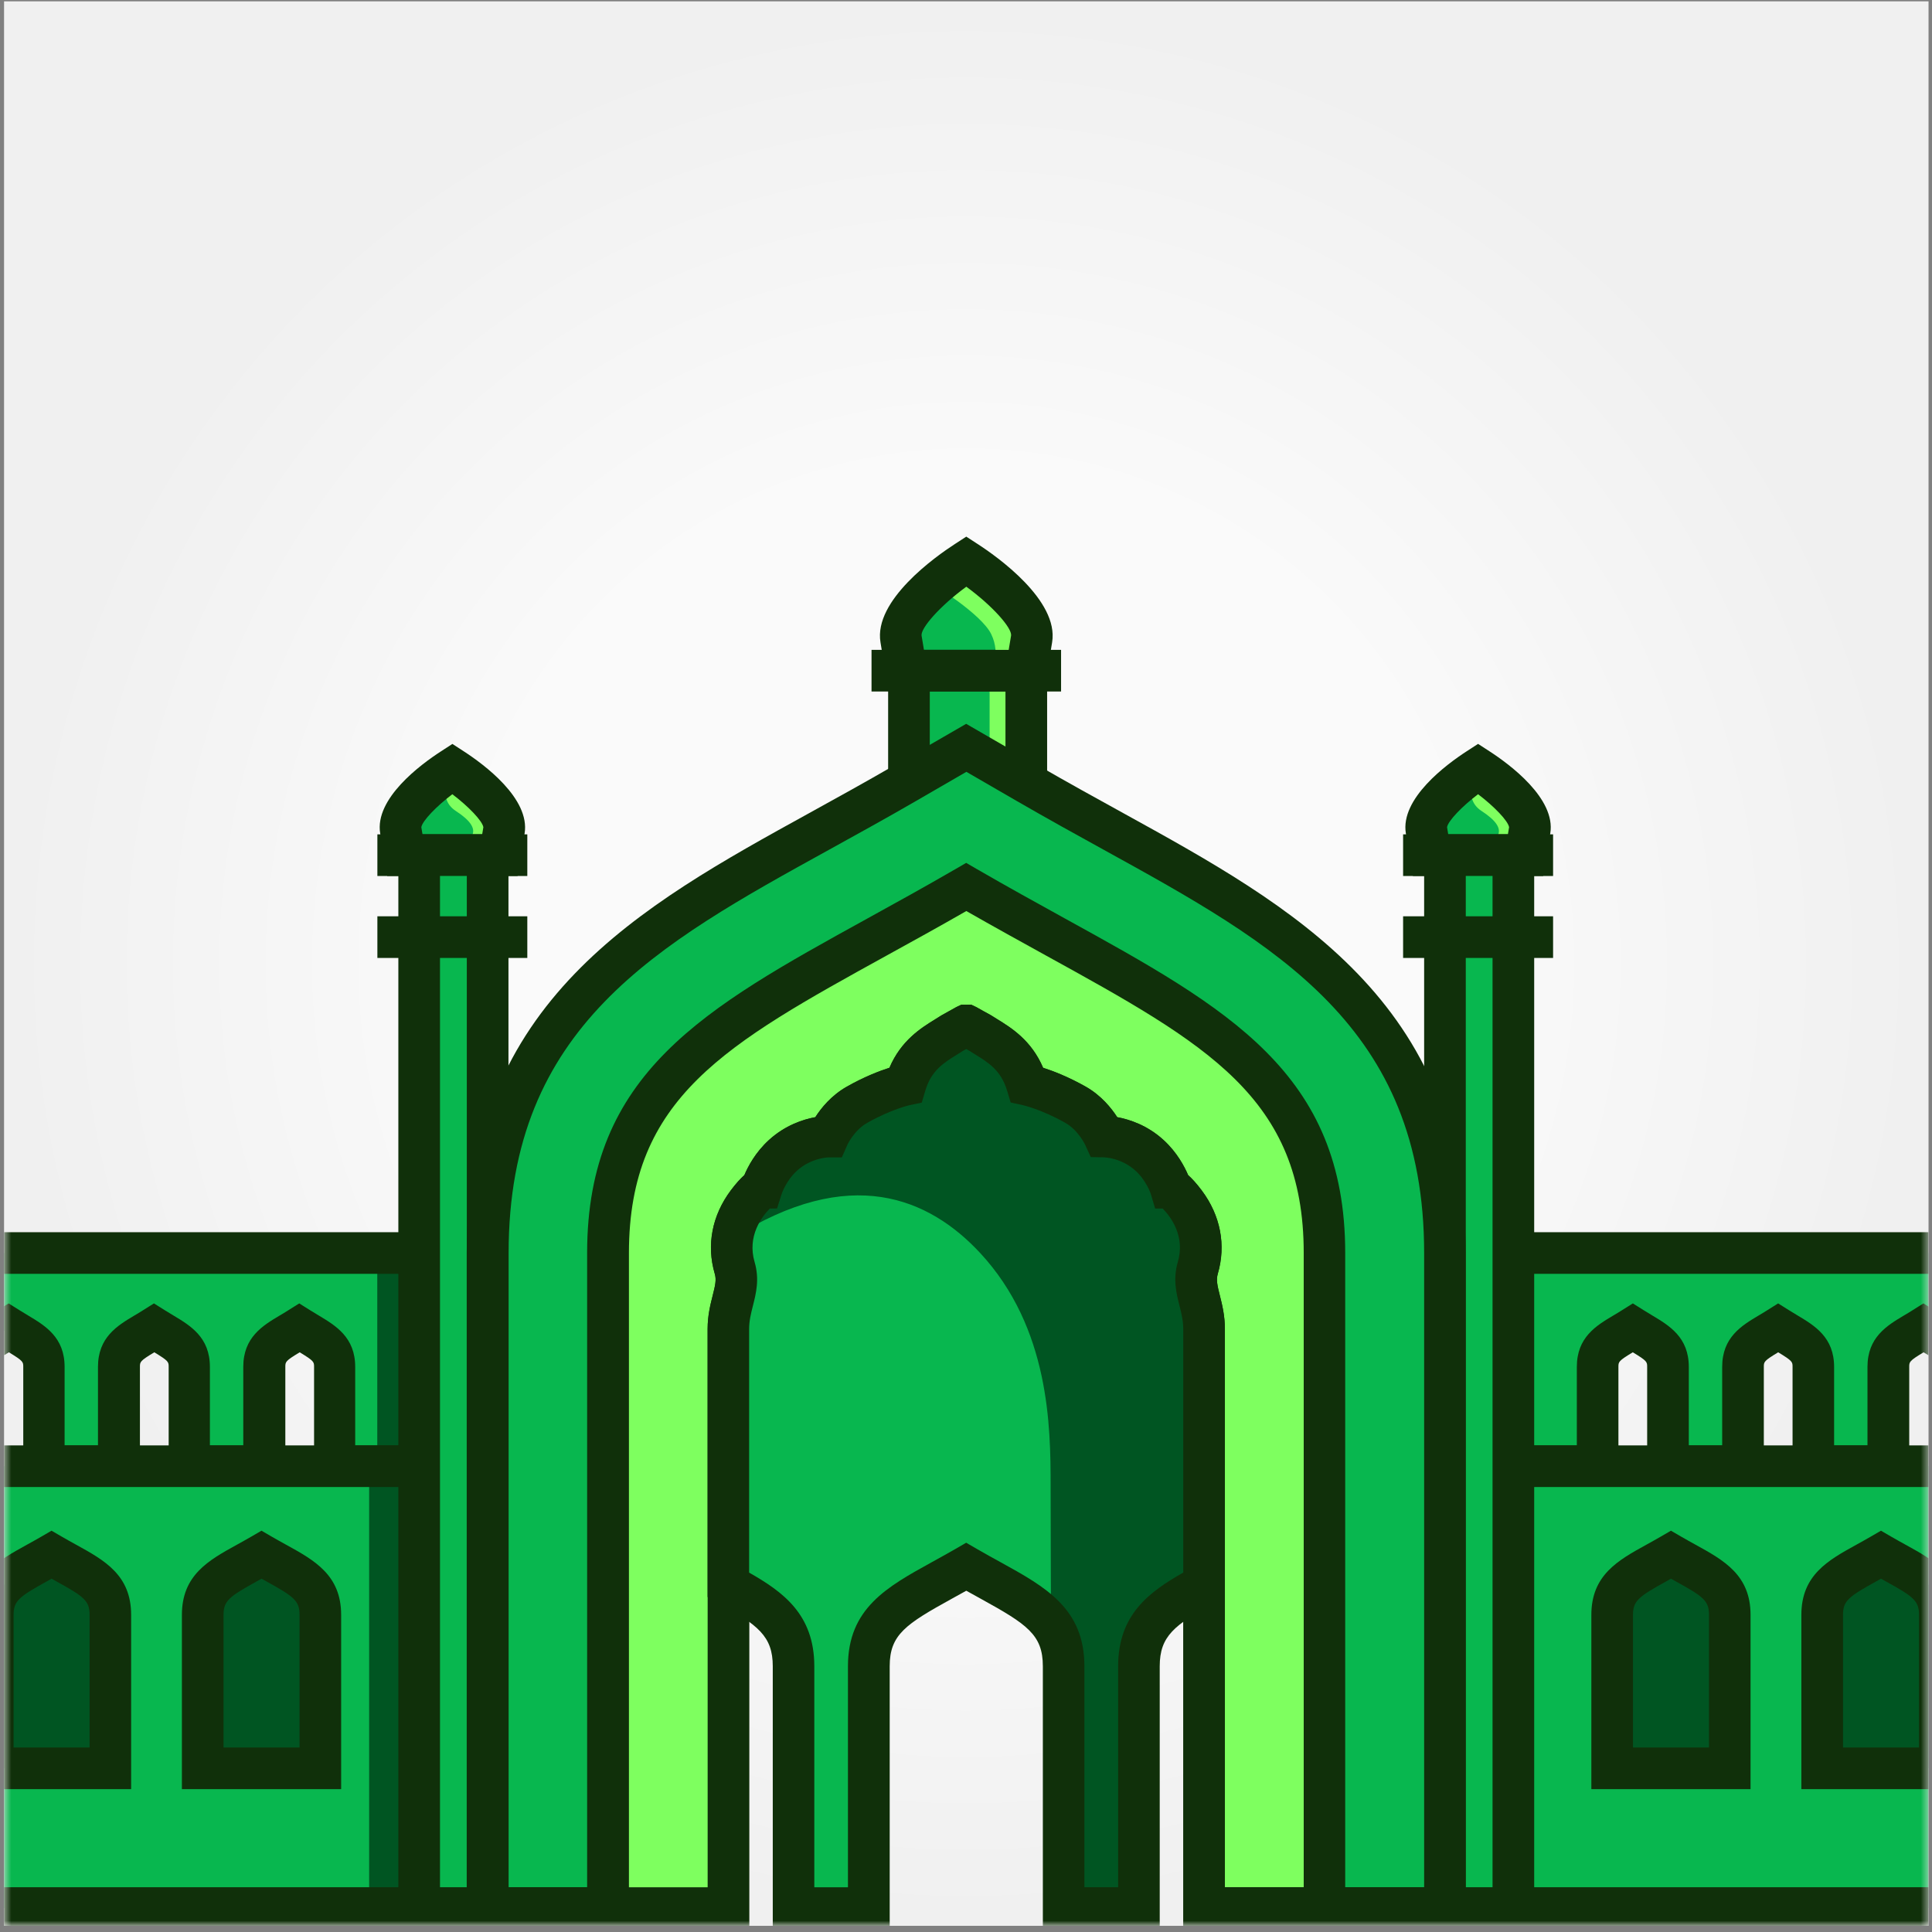 <svg width="257" height="257" viewBox="0 0 257 257" fill="none" xmlns="http://www.w3.org/2000/svg">
<rect x="0" y="0" width="257" height="257" fill="#808080" stroke="none"/>
<g clip-path="url(#clip0_255_6965)">
<rect width="256" height="256" transform="translate(0.54 0.18)" fill="url(#paint0_radial_255_6965)"/>
<mask id="mask0_255_6965" style="mask-type:luminance" maskUnits="userSpaceOnUse" x="0" y="0" width="257" height="257">
<path d="M256.54 0.18H0.54V256.18H256.54V0.18Z" fill="white"/>
</mask>
<g mask="url(#mask0_255_6965)">
<path d="M128.537 74.68C128.537 74.68 119.153 80.76 119.852 84.985L120.552 89.216H136.521L137.221 84.985C137.92 80.754 128.537 74.68 128.537 74.68Z" fill="#08B74F"/>
<path d="M141.147 86.446H115.933V91.986H141.147V86.446Z" fill="#10300A"/>
<path d="M120.912 107.249V89.216H136.521V107.249" fill="#08B74F"/>
<path d="M131.639 107.249V89.216H136.521V107.249" fill="#7EFF5F"/>
<path d="M139.291 107.249H133.751V91.986H123.682V107.249H118.142V86.446H139.291V107.249Z" fill="#10300A"/>
<path d="M135.489 89.652L136.189 85.421C136.888 81.197 127.505 75.117 127.505 75.117C127.505 75.117 125.884 76.169 124.042 77.7C124.042 77.7 130.552 81.654 131.861 84.368C133.176 87.083 131.861 89.652 131.861 89.652H135.489Z" fill="#7EFF5F"/>
<path d="M138.876 91.986H118.204L117.124 85.442C116.196 79.86 124.478 74.015 127.034 72.36L128.536 71.384L130.039 72.36C132.602 74.015 140.877 79.86 139.956 85.442L138.869 91.986H138.876ZM122.906 86.446H134.18L134.499 84.534C134.61 83.537 132.075 80.629 128.543 78.046C125.019 80.622 122.484 83.537 122.588 84.534L122.906 86.446Z" fill="#10300A"/>
<path d="M192.213 166.68V195.038H212.531V181.832C212.531 179.048 214.415 178.404 217.212 176.652C220.01 178.404 221.894 179.055 221.894 181.832V195.038H231.873V181.832C231.873 179.048 233.756 178.404 236.554 176.652C239.352 178.404 241.235 179.055 241.235 181.832V195.038H251.214V181.832C251.214 179.048 253.098 178.404 255.896 176.652C258.694 178.404 260.577 179.055 260.577 181.832V195.038H270.556V181.832C270.556 179.048 272.44 178.404 275.238 176.652C278.035 178.404 279.919 179.055 279.919 181.832V195.038H289.898V181.832C289.898 179.048 291.782 178.404 294.579 176.652C297.377 178.404 299.261 179.055 299.261 181.832V195.038H309.24V181.832C309.24 179.048 311.123 178.404 313.921 176.652C316.719 178.404 318.603 179.055 318.603 181.832V195.038H329.011V166.68H192.22H192.213Z" fill="#08B74F"/>
<path d="M331.767 197.808H315.819V181.832C315.819 181.167 315.819 181.043 313.907 179.886C311.996 181.036 311.996 181.16 311.996 181.832V197.808H296.477V181.832C296.477 181.167 296.477 181.043 294.566 179.886C292.654 181.036 292.654 181.16 292.654 181.832V197.808H277.135V181.832C277.135 181.167 277.135 181.043 275.224 179.886C273.312 181.036 273.312 181.16 273.312 181.832V197.808H257.793V181.832C257.793 181.167 257.793 181.043 255.882 179.886C253.971 181.036 253.971 181.16 253.971 181.832V197.808H238.451V181.832C238.451 181.167 238.451 181.043 236.54 179.886C234.629 181.036 234.629 181.16 234.629 181.832V197.808H219.11V181.832C219.11 181.167 219.11 181.036 217.198 179.886C215.287 181.036 215.287 181.16 215.287 181.832V197.808H189.429V163.91H331.76V197.808H331.767ZM321.359 192.268H326.227V169.45H194.976V192.268H209.754V181.832C209.754 177.885 212.337 176.34 214.622 174.983C214.975 174.775 215.349 174.554 215.737 174.304L217.205 173.383L218.673 174.304C219.068 174.547 219.442 174.775 219.788 174.983C222.067 176.347 224.65 177.892 224.65 181.832V192.268H229.089V181.832C229.089 177.885 231.672 176.34 233.95 174.983C234.303 174.775 234.677 174.554 235.065 174.304L236.533 173.383L238.001 174.304C238.396 174.547 238.77 174.775 239.116 174.983C241.395 176.347 243.978 177.892 243.978 181.832V192.268H248.417V181.832C248.417 177.885 251 176.34 253.278 174.983C253.631 174.775 254.005 174.554 254.393 174.304L255.861 173.383L257.329 174.304C257.724 174.547 258.098 174.775 258.444 174.983C260.723 176.347 263.306 177.892 263.306 181.832V192.268H267.745V181.832C267.745 177.885 270.328 176.34 272.606 174.983C272.959 174.775 273.333 174.554 273.721 174.304L275.189 173.383L276.657 174.304C277.052 174.547 277.426 174.775 277.772 174.983C280.051 176.347 282.634 177.892 282.634 181.832V192.268H287.073V181.832C287.073 177.885 289.656 176.34 291.934 174.983C292.287 174.775 292.661 174.554 293.049 174.304L294.517 173.383L295.985 174.304C296.38 174.547 296.754 174.775 297.1 174.983C299.379 176.347 301.962 177.892 301.962 181.832V192.268H306.401V181.832C306.401 177.885 308.984 176.34 311.262 174.983C311.615 174.775 311.989 174.554 312.377 174.304L313.845 173.383L315.313 174.304C315.708 174.547 316.082 174.775 316.428 174.983C318.706 176.347 321.29 177.892 321.29 181.832V192.268H321.359Z" fill="#10300A"/>
<path d="M329.004 195.038H192.213V253.812H329.004V195.038Z" fill="#08B74F"/>
<path d="M331.767 256.582H189.436V192.268H331.767V256.582ZM194.976 251.042H326.227V197.808H194.976V251.042Z" fill="#10300A"/>
<path d="M222.281 206.818C217.6 209.526 214.456 210.523 214.456 214.809V235.218H230.107V214.809C230.107 210.523 226.963 209.519 222.281 206.818Z" fill="#005522"/>
<path d="M232.877 237.995H211.686V214.816C211.686 209.519 215.239 207.559 218.992 205.488C219.588 205.156 220.225 204.81 220.889 204.422L222.275 203.618L223.66 204.422C224.324 204.81 224.961 205.156 225.557 205.488C229.317 207.559 232.863 209.519 232.863 214.816V237.995H232.877ZM217.226 232.455H227.337V214.816C227.337 212.953 226.61 212.386 222.891 210.343C222.69 210.232 222.489 210.121 222.281 210.003C222.074 210.121 221.873 210.232 221.672 210.343C217.96 212.392 217.226 212.953 217.226 214.816V232.455Z" fill="#10300A"/>
<path d="M250.217 206.818C245.536 209.526 242.392 210.523 242.392 214.809V235.218H258.043V214.809C258.043 210.523 254.899 209.519 250.217 206.818Z" fill="#005522"/>
<path d="M260.813 237.995H239.622V214.816C239.622 209.519 243.175 207.559 246.928 205.488C247.524 205.156 248.161 204.81 248.826 204.422L250.211 203.618L251.596 204.422C252.26 204.81 252.897 205.156 253.493 205.488C257.253 207.559 260.799 209.519 260.799 214.816V237.995H260.813ZM245.162 232.455H255.273V214.816C255.273 212.953 254.546 212.386 250.827 210.343C250.626 210.232 250.425 210.121 250.217 210.003C250.01 210.121 249.809 210.232 249.608 210.343C245.896 212.392 245.162 212.953 245.162 214.816V232.455Z" fill="#10300A"/>
<path d="M64.867 166.68V195.038H44.549V181.832C44.549 179.048 42.665 178.404 39.868 176.652C37.07 178.404 35.186 179.055 35.186 181.832V195.038H25.207V181.832C25.207 179.048 23.323 178.404 20.526 176.652C17.728 178.404 15.844 179.055 15.844 181.832V195.038H5.865V181.832C5.865 179.048 3.982 178.404 1.184 176.652C-1.614 178.404 -3.497 179.055 -3.497 181.832V195.038H-13.476V181.832C-13.476 179.048 -15.36 178.404 -18.158 176.652C-20.956 178.404 -22.839 179.055 -22.839 181.832V195.038H-32.818V181.832C-32.818 179.048 -34.702 178.404 -37.5 176.652C-40.297 178.404 -42.181 179.055 -42.181 181.832V195.038H-52.16V181.832C-52.16 179.048 -54.044 178.404 -56.841 176.652C-59.639 178.404 -61.523 179.055 -61.523 181.832V195.038H-71.931V166.68H64.86H64.867Z" fill="#08B74F"/>
<path d="M55.768 166.68H50.186V195.038H55.768V166.68Z" fill="#005522"/>
<path d="M67.637 197.808H41.779V181.832C41.779 181.167 41.779 181.043 39.868 179.886C37.956 181.036 37.956 181.16 37.956 181.832V197.808H22.437V181.832C22.437 181.167 22.437 181.043 20.526 179.886C18.614 181.036 18.614 181.16 18.614 181.832V197.808H3.095V181.832C3.095 181.167 3.095 181.043 1.184 179.886C-0.727 181.036 -0.727 181.16 -0.727 181.832V197.808H-16.246V181.832C-16.246 181.167 -16.246 181.043 -18.158 179.886C-20.069 181.036 -20.069 181.16 -20.069 181.832V197.808H-35.588V181.832C-35.588 181.167 -35.588 181.043 -37.499 179.886C-39.411 181.036 -39.411 181.16 -39.411 181.832V197.808H-54.93V181.832C-54.93 181.167 -54.93 181.043 -56.841 179.886C-58.753 181.036 -58.753 181.16 -58.753 181.832V197.808H-74.701V163.91H67.63V197.808H67.637ZM47.319 192.268H62.097V169.45H-69.154V192.268H-64.286V181.832C-64.286 177.885 -61.703 176.34 -59.424 174.983C-59.071 174.775 -58.697 174.554 -58.309 174.304L-56.841 173.383L-55.373 174.304C-54.978 174.547 -54.605 174.775 -54.258 174.983C-51.98 176.347 -49.397 177.892 -49.397 181.832V192.268H-44.958V181.832C-44.958 177.885 -42.375 176.34 -40.096 174.983C-39.743 174.775 -39.369 174.554 -38.981 174.304L-37.513 173.383L-36.045 174.304C-35.651 174.547 -35.277 174.775 -34.93 174.983C-32.652 176.347 -30.069 177.892 -30.069 181.832V192.268H-25.63V181.832C-25.63 177.885 -23.047 176.34 -20.768 174.983C-20.415 174.775 -20.041 174.547 -19.654 174.304L-18.186 173.383L-16.717 174.304C-16.323 174.547 -15.949 174.775 -15.602 174.983C-13.324 176.347 -10.734 177.892 -10.734 181.832V192.268H-6.295V181.832C-6.295 177.885 -3.712 176.34 -1.434 174.983C-1.08 174.775 -0.707 174.554 -0.319 174.304L1.149 173.383L2.618 174.304C3.012 174.547 3.386 174.775 3.732 174.983C6.011 176.347 8.594 177.892 8.594 181.832V192.268H13.033V181.832C13.033 177.885 15.616 176.34 17.894 174.983C18.247 174.775 18.621 174.554 19.009 174.304L20.477 173.383L21.945 174.304C22.34 174.547 22.714 174.775 23.06 174.983C25.339 176.347 27.922 177.892 27.922 181.832V192.268H32.361V181.832C32.361 177.885 34.944 176.34 37.222 174.983C37.575 174.775 37.949 174.554 38.337 174.304L39.805 173.383L41.273 174.304C41.668 174.547 42.042 174.775 42.388 174.983C44.667 176.347 47.25 177.892 47.25 181.832V192.268H47.319Z" fill="#10300A"/>
<path d="M-71.924 253.812L64.867 253.812L64.867 195.038H-71.924V253.812Z" fill="#08B74F"/>
<path d="M49.106 253.812H55.761L55.761 195.038H49.106L49.106 253.812Z" fill="#005522"/>
<path d="M67.637 256.582H-74.694V192.268H67.637V256.582ZM-69.154 251.042H62.097V197.808H-69.154V251.042Z" fill="#10300A"/>
<path d="M34.798 206.818C39.48 209.526 42.624 210.523 42.624 214.809V235.218H26.973V214.809C26.973 210.523 30.117 209.519 34.798 206.818Z" fill="#005522"/>
<path d="M45.387 237.995H24.196V214.816C24.196 209.519 27.749 207.559 31.502 205.488C32.098 205.156 32.735 204.81 33.4 204.422L34.785 203.618L36.169 204.422C36.834 204.81 37.471 205.156 38.067 205.488C41.827 207.559 45.38 209.519 45.38 214.816V237.995H45.387ZM29.736 232.455H39.847V214.816C39.847 212.953 39.12 212.386 35.401 210.343C35.2 210.232 34.999 210.121 34.791 210.003C34.584 210.121 34.383 210.232 34.182 210.343C30.463 212.392 29.736 212.953 29.736 214.816V232.455Z" fill="#10300A"/>
<path d="M6.862 206.818C11.544 209.526 14.688 210.523 14.688 214.809V235.218H-0.963V214.809C-0.963 210.523 2.181 209.519 6.862 206.818Z" fill="#005522"/>
<path d="M17.458 237.995H-3.733V214.816C-3.733 209.519 -0.18 207.559 3.573 205.488C4.169 205.156 4.806 204.81 5.471 204.422L6.856 203.618L8.241 204.422C8.905 204.81 9.543 205.156 10.138 205.488C13.898 207.559 17.444 209.519 17.444 214.816V237.995H17.458ZM1.807 232.455H11.918V214.816C11.918 212.953 11.191 212.386 7.472 210.343C7.271 210.232 7.07 210.121 6.862 210.003C6.655 210.121 6.454 210.232 6.253 210.343C2.541 212.392 1.807 212.953 1.807 214.816V232.455Z" fill="#10300A"/>
<path d="M196.617 102.256C196.617 102.256 189.193 107.062 189.747 110.407L190.301 113.752H202.94L203.494 110.407C204.048 107.062 196.624 102.256 196.624 102.256H196.617Z" fill="#08B74F"/>
<path d="M196.617 102.256C196.617 102.256 194.235 106.037 197.081 107.879C204.92 112.955 190.302 113.752 190.302 113.752H202.94L203.494 110.407C204.048 107.062 196.624 102.256 196.624 102.256H196.617Z" fill="#7EFF5F"/>
<path d="M205.287 116.529H187.954L187.012 110.864C186.243 106.231 192.42 101.674 195.114 99.929L196.617 98.953L198.12 99.929C200.814 101.674 206.984 106.224 206.222 110.857L205.28 116.522L205.287 116.529ZM192.649 110.988H200.585L200.744 110.033C200.592 109.181 198.771 107.284 196.617 105.649C194.463 107.284 192.642 109.188 192.49 110.033L192.649 110.988Z" fill="#10300A"/>
<path d="M60.172 102.256C60.172 102.256 52.748 107.062 53.302 110.407L53.856 113.752H66.495L67.049 110.407C67.603 107.062 60.179 102.256 60.179 102.256H60.172Z" fill="#08B74F"/>
<path d="M60.172 102.256C60.172 102.256 57.79 106.037 60.636 107.879C68.475 112.955 53.856 113.752 53.856 113.752H66.495L67.049 110.407C67.603 107.062 60.179 102.256 60.179 102.256H60.172Z" fill="#7EFF5F"/>
<path d="M68.842 116.528H51.509L50.574 110.864C49.805 106.231 55.982 101.674 58.676 99.936L60.179 98.96L61.682 99.936C64.376 101.681 70.546 106.231 69.784 110.871L68.849 116.535L68.842 116.528ZM56.204 110.988H64.14L64.299 110.033C64.147 109.181 62.326 107.283 60.172 105.649C58.018 107.283 56.197 109.188 56.045 110.033L56.204 110.988Z" fill="#10300A"/>
<path d="M206.596 110.988H186.645V116.528H206.596V110.988Z" fill="#10300A"/>
<path d="M70.144 110.988H50.2V116.528H70.144V110.988Z" fill="#10300A"/>
<path d="M201.312 113.751H192.213V253.812H201.312V113.751Z" fill="#08B74F"/>
<path d="M204.082 256.582H189.443V110.981H204.082V256.582ZM194.983 251.042H198.542V116.522H194.983V251.042Z" fill="#10300A"/>
<path d="M64.867 113.751H55.767V253.812H64.867V113.751Z" fill="#08B74F"/>
<path d="M67.637 256.582H52.99V110.981H67.637V256.582ZM58.531 251.042H62.097V116.522H58.531V251.042Z" fill="#10300A"/>
<path d="M126.646 137.428C127.65 136.771 128.398 136.445 128.516 136.39C127.886 136.743 127.262 137.089 126.646 137.428Z" fill="#08B74F"/>
<path d="M127.989 139.852L125.129 135.115C125.884 134.617 126.66 134.187 127.373 133.869L129.873 138.806C129.243 139.16 128.613 139.506 127.989 139.852Z" fill="#10300A"/>
<path d="M130.392 137.408C129.797 137.082 129.194 136.75 128.585 136.404C128.765 136.487 129.464 136.812 130.392 137.408Z" fill="#08B74F"/>
<path d="M129.063 139.838C128.447 139.506 127.83 139.16 127.214 138.807L129.79 133.904C130.088 134.049 130.891 134.43 131.895 135.074L129.063 139.831V139.838Z" fill="#10300A"/>
<path d="M148.135 110.608C144.416 108.558 140.579 106.439 136.556 104.119L128.537 99.486L120.517 104.119C116.494 106.446 112.65 108.565 108.939 110.614C86.273 123.107 64.867 134.915 64.867 166.68V253.819H96.896V176.784C96.896 173.425 98.544 171.403 97.734 168.654C95.836 162.179 101.335 158.01 101.342 158.01C101.342 158.01 102.062 155.6 104.16 153.689C106.875 151.209 110.088 151.196 110.178 151.196C110.178 151.196 111.376 148.453 114.001 146.964C117.65 144.894 120.441 144.312 120.441 144.312C121.695 140.074 124.679 138.737 126.653 137.442C127.276 137.096 127.899 136.75 128.523 136.403C128.537 136.403 128.543 136.403 128.543 136.403C128.543 136.403 128.543 136.403 128.564 136.403C128.564 136.403 128.585 136.404 128.592 136.417C129.194 136.764 129.797 137.096 130.399 137.422C132.38 138.717 135.385 140.06 136.639 144.312C136.639 144.312 139.43 144.901 143.086 146.964C145.711 148.453 146.909 151.196 146.909 151.196C146.999 151.196 150.212 151.216 152.927 153.689C155.018 155.6 155.745 158.01 155.745 158.01C155.745 158.01 161.251 162.179 159.353 168.654C158.543 171.403 160.184 173.425 160.184 176.784V253.819H192.22V166.68C192.22 134.908 170.814 123.107 148.148 110.614L148.135 110.608Z" fill="#08B74F"/>
<path d="M194.983 256.582H157.407V176.777C157.407 175.683 157.165 174.72 156.909 173.702C156.486 172.04 156.015 170.156 156.687 167.864C157.691 164.429 155.738 161.853 154.672 160.766H153.668L153.079 158.792C153.079 158.792 152.511 157.061 151.05 155.724C149.173 154.014 146.902 153.952 146.881 153.952L145.101 153.917L144.36 152.29C144.36 152.29 143.467 150.358 141.708 149.36C138.529 147.56 136.078 147.013 136.05 147.006L134.451 146.66L133.973 145.088C133.176 142.394 131.507 141.362 129.735 140.268C129.464 140.101 129.208 139.942 128.966 139.783C128.82 139.707 128.675 139.624 128.536 139.547C128.384 139.631 128.225 139.721 128.073 139.804C127.823 139.963 127.567 140.122 127.297 140.295C125.538 141.383 123.883 142.408 123.093 145.088L122.622 146.673L121.002 147.013C121.002 147.013 118.537 147.567 115.365 149.367C113.613 150.364 112.72 152.297 112.706 152.317L111.965 153.938L110.171 153.959C110.171 153.959 107.893 154.021 106.016 155.731C104.555 157.068 103.987 158.799 103.98 158.82L103.364 160.752L102.401 160.766C101.342 161.846 99.368 164.422 100.379 167.878C101.051 170.17 100.573 172.054 100.151 173.716C99.894 174.734 99.652 175.69 99.652 176.784V256.589H62.083V166.68C62.083 133.273 85.22 120.517 107.588 108.191C111.293 106.148 115.123 104.036 119.118 101.723L128.523 96.286L137.927 101.723C141.971 104.063 145.953 106.252 149.457 108.184C171.832 120.517 194.962 133.273 194.962 166.68V256.589L194.983 256.582ZM162.947 251.041H189.443V166.673C189.443 136.535 169.685 125.642 146.805 113.031C143.273 111.085 139.27 108.876 135.178 106.508L128.55 102.671L121.923 106.508C117.879 108.849 114.021 110.968 110.303 113.024C87.415 125.642 67.658 136.535 67.658 166.666V251.035H94.146V176.77C94.146 174.983 94.52 173.515 94.818 172.338C95.164 170.974 95.338 170.226 95.095 169.422C93.98 165.607 94.735 161.673 97.228 158.342C97.921 157.414 98.523 156.763 99.036 156.306C99.499 155.198 100.497 153.28 102.311 151.632C104.486 149.651 106.889 148.889 108.474 148.599C109.25 147.387 110.607 145.704 112.65 144.547C114.977 143.225 117.02 142.449 118.336 142.027C119.887 138.377 122.567 136.722 124.409 135.586C124.665 135.427 124.915 135.275 125.15 135.122L125.323 135.018C125.94 134.672 126.563 134.333 127.186 133.98L127.352 133.897L127.913 133.633H129.208L129.714 133.876C129.776 133.904 129.831 133.931 129.894 133.959L129.977 134.007C130.566 134.347 131.154 134.665 131.736 134.984L131.923 135.095C132.158 135.247 132.408 135.399 132.664 135.559C134.52 136.701 137.214 138.363 138.772 142.027C140.088 142.449 142.124 143.225 144.457 144.547C146.5 145.711 147.858 147.394 148.633 148.599C150.219 148.889 152.622 149.651 154.79 151.632C156.604 153.287 157.594 155.198 158.065 156.306C158.578 156.763 159.18 157.414 159.879 158.349C162.373 161.68 163.127 165.614 162.012 169.422C161.777 170.233 161.943 170.98 162.289 172.345C162.587 173.522 162.954 174.99 162.954 176.77V251.035L162.947 251.041Z" fill="#10300A"/>
<path d="M128.537 117.983C100.033 134.464 80.885 140.545 80.885 166.673V253.805H96.903V176.77C96.903 173.411 98.551 171.389 97.741 168.64C95.843 162.165 101.342 157.996 101.349 157.996C101.349 157.996 102.069 155.586 104.167 153.675C106.882 151.195 110.095 151.182 110.185 151.182C110.185 151.182 111.383 148.439 114.008 146.95C117.657 144.88 120.448 144.298 120.448 144.298C121.702 140.06 124.686 138.723 126.66 137.428C127.283 137.082 127.906 136.736 128.53 136.39C128.544 136.39 128.55 136.39 128.55 136.39C128.55 136.39 128.55 136.39 128.571 136.39C128.571 136.39 128.592 136.39 128.599 136.403C129.201 136.75 129.804 137.082 130.406 137.408C132.387 138.703 135.392 140.046 136.646 144.298C136.646 144.298 139.437 144.887 143.093 146.95C145.718 148.439 146.916 151.182 146.916 151.182C147.006 151.182 150.219 151.202 152.934 153.675C155.025 155.586 155.752 157.996 155.752 157.996C155.752 157.996 161.258 162.165 159.36 168.64C158.55 171.389 160.191 173.411 160.191 176.77V253.805H176.209V166.673C176.209 140.545 157.061 134.457 128.557 117.983H128.537Z" fill="#7EFF5F"/>
<path d="M178.965 256.581H157.407V176.777C157.407 175.683 157.165 174.72 156.909 173.702C156.486 172.04 156.015 170.156 156.687 167.864C157.691 164.429 155.738 161.853 154.672 160.766H153.668L153.079 158.792C153.079 158.792 152.511 157.061 151.05 155.724C149.173 154.014 146.902 153.952 146.881 153.952L145.101 153.917L144.36 152.29C144.36 152.29 143.467 150.357 141.708 149.36C138.523 147.553 136.085 147.013 136.064 147.006L134.444 146.666L133.973 145.081C133.176 142.387 131.507 141.355 129.735 140.261C129.465 140.094 129.208 139.935 128.966 139.776C128.82 139.7 128.675 139.617 128.537 139.54C128.384 139.624 128.225 139.714 128.073 139.797C127.823 139.956 127.567 140.115 127.297 140.288C125.538 141.376 123.883 142.4 123.093 145.081L122.623 146.666L121.002 147.006C121.002 147.006 118.537 147.56 115.365 149.36C113.613 150.357 112.72 152.29 112.706 152.31L111.965 153.931L110.171 153.952C110.171 153.952 107.893 154.014 106.016 155.724C104.555 157.061 103.987 158.792 103.98 158.813L103.364 160.745L102.401 160.759C101.342 161.839 99.368 164.415 100.379 167.871C101.051 170.163 100.573 172.047 100.151 173.709C99.894 174.727 99.652 175.683 99.652 176.777V256.581H78.101V166.68C78.101 142.733 93.717 134.125 115.323 122.214C119.098 120.136 122.996 117.983 127.138 115.587L128.523 114.783L129.908 115.587C134.049 117.983 137.948 120.129 141.722 122.214C163.328 134.125 178.944 142.733 178.944 166.68V256.581H178.965ZM162.947 251.041H173.425V166.68C173.425 146.009 160.496 138.876 139.07 127.068C135.697 125.205 132.214 123.287 128.543 121.189C124.873 123.294 121.39 125.212 118.017 127.068C96.591 138.883 83.662 146.009 83.662 166.687V251.048H94.133V176.784C94.133 174.997 94.507 173.529 94.804 172.352C95.151 170.987 95.324 170.239 95.081 169.436C93.966 165.62 94.721 161.687 97.214 158.356C97.907 157.428 98.509 156.777 99.022 156.32C99.486 155.212 100.483 153.294 102.297 151.645C104.472 149.665 106.875 148.903 108.461 148.612C109.236 147.4 110.594 145.718 112.637 144.561C114.963 143.238 117.006 142.463 118.322 142.04C119.873 138.391 122.553 136.736 124.395 135.6C124.652 135.441 124.901 135.288 125.136 135.136L125.309 135.032C125.926 134.686 126.549 134.347 127.172 133.993L127.339 133.91L127.899 133.647H129.194L129.7 133.89C129.762 133.917 129.818 133.945 129.88 133.973L129.963 134.021C130.552 134.36 131.14 134.679 131.722 134.998L131.909 135.108C132.145 135.261 132.394 135.413 132.65 135.572C134.506 136.715 137.2 138.377 138.758 142.04C140.074 142.463 142.11 143.238 144.443 144.561C146.486 145.725 147.844 147.407 148.619 148.612C150.205 148.903 152.608 149.665 154.776 151.645C156.59 153.301 157.58 155.212 158.051 156.32C158.564 156.777 159.166 157.428 159.866 158.363C162.359 161.694 163.114 165.627 161.999 169.436C161.763 170.246 161.929 170.994 162.276 172.358C162.573 173.536 162.94 175.004 162.94 176.784V251.048L162.947 251.041Z" fill="#10300A"/>
<path d="M151.507 253.811V221.651C151.507 215.959 154.852 213.764 160.17 210.814V176.777C160.17 173.418 158.529 171.396 159.339 168.647C161.237 162.172 155.738 158.003 155.731 158.003C155.731 158.003 155.011 155.593 152.913 153.681C150.198 151.202 146.985 151.188 146.895 151.188C146.895 151.188 145.697 148.446 143.072 146.957C139.416 144.887 136.625 144.305 136.625 144.305C135.372 140.046 132.359 138.703 130.385 137.414C129.79 137.089 129.187 136.757 128.578 136.41C128.564 136.41 128.55 136.396 128.55 136.396C128.536 136.396 128.53 136.396 128.53 136.396C128.53 136.396 128.53 136.396 128.509 136.396C127.879 136.75 127.255 137.096 126.639 137.435C124.665 138.73 121.681 140.067 120.427 144.305C120.427 144.305 117.636 144.894 113.987 146.957C111.362 148.446 110.164 151.188 110.164 151.188C110.074 151.188 106.861 151.209 104.146 153.681C102.055 155.593 101.328 158.003 101.328 158.003C101.328 158.003 95.822 162.172 97.72 168.647C98.53 171.396 96.882 173.418 96.882 176.777V210.807C102.2 213.757 105.552 215.952 105.552 221.651V253.811M141.479 253.811H115.566V221.651C115.566 214.546 120.773 212.891 128.523 208.411C136.272 212.891 141.479 214.546 141.479 221.651V253.811Z" fill="#08B74F"/>
<path d="M159.339 168.647C161.237 162.172 155.738 158.003 155.731 158.003C155.731 158.003 155.011 155.593 152.913 153.681C150.198 151.202 146.985 151.188 146.895 151.188C146.895 151.188 145.697 148.446 143.072 146.957C139.416 144.887 136.625 144.305 136.625 144.305C135.372 140.046 132.359 138.703 130.386 137.414C129.79 137.089 129.187 136.757 128.578 136.41C128.564 136.41 128.55 136.396 128.55 136.396C128.537 136.396 128.53 136.396 128.53 136.396C128.53 136.396 128.53 136.396 128.509 136.396C127.879 136.75 127.255 137.096 126.639 137.435C124.665 138.73 121.681 140.067 120.427 144.305C120.427 144.305 117.664 144.935 113.987 146.957C104.112 152.4 98.004 163.82 97.408 164.748C113.073 154.762 123.62 159.395 130.386 166.68C139.637 176.652 139.755 189.796 139.755 197.614C139.755 205.433 139.942 253.694 139.942 253.811H151.5V221.651C151.5 215.959 154.845 213.764 160.163 210.814V176.777C160.163 173.418 158.522 171.396 159.332 168.647H159.339Z" fill="#005522"/>
<path d="M154.277 256.582H138.723V221.651C138.723 217.434 136.59 216.049 130.427 212.649C129.818 212.316 129.187 211.963 128.537 211.603C127.886 211.97 127.255 212.316 126.646 212.649C120.483 216.049 118.35 217.441 118.35 221.651V256.582H102.796V221.651C102.796 217.635 100.808 216.153 95.552 213.231L94.126 212.441V176.777C94.126 174.99 94.5 173.522 94.797 172.345C95.144 170.981 95.317 170.233 95.075 169.429C93.96 165.614 94.714 161.68 97.207 158.349C97.9 157.421 98.502 156.77 99.015 156.313C99.479 155.205 100.476 153.287 102.29 151.639C104.465 149.658 106.868 148.896 108.454 148.606C109.229 147.394 110.587 145.711 112.63 144.554C114.956 143.232 116.999 142.456 118.315 142.034C119.866 138.384 122.546 136.729 124.388 135.593C124.645 135.434 124.894 135.282 125.129 135.129L125.303 135.025C125.919 134.679 126.542 134.34 127.165 133.987L127.332 133.904L127.893 133.64H129.188L129.693 133.883C129.755 133.911 129.811 133.938 129.873 133.966L129.956 134.014C130.545 134.354 131.133 134.672 131.715 134.991L131.902 135.102C132.138 135.254 132.387 135.406 132.643 135.566C134.499 136.708 137.193 138.37 138.751 142.034C140.067 142.456 142.103 143.232 144.437 144.554C146.479 145.718 147.837 147.401 148.612 148.606C150.198 148.896 152.601 149.658 154.769 151.639C156.583 153.294 157.573 155.205 158.044 156.313C158.557 156.77 159.159 157.421 159.859 158.356C162.352 161.687 163.107 165.621 161.992 169.429C161.756 170.24 161.922 170.987 162.269 172.352C162.566 173.529 162.934 174.997 162.934 176.777V212.441L161.507 213.231C156.251 216.146 154.27 217.628 154.27 221.651V256.582H154.277ZM144.263 251.042H148.737V221.651C148.737 214.726 152.934 211.735 157.4 209.186V176.777C157.4 175.683 157.158 174.72 156.902 173.702C156.479 172.04 156.008 170.156 156.68 167.864C157.684 164.429 155.731 161.853 154.665 160.766H153.661L153.072 158.792C153.072 158.792 152.504 157.061 151.043 155.725C149.166 154.014 146.895 153.952 146.874 153.952L145.094 153.917L144.353 152.29C144.353 152.29 143.46 150.358 141.701 149.36C138.523 147.56 136.071 147.013 136.043 147.006L134.444 146.66L133.966 145.088C133.169 142.394 131.5 141.362 129.728 140.268C129.458 140.102 129.201 139.942 128.959 139.783C128.814 139.707 128.668 139.624 128.53 139.548C128.377 139.631 128.218 139.721 128.066 139.804C127.816 139.963 127.56 140.122 127.29 140.295C125.531 141.383 123.876 142.408 123.086 145.088L122.616 146.673L120.995 147.013C120.995 147.013 118.53 147.567 115.358 149.367C113.613 150.358 112.72 152.276 112.713 152.297L111.986 153.959H110.171C110.171 153.959 107.893 154.021 106.016 155.731C104.555 157.068 103.987 158.799 103.98 158.82L103.364 160.752L102.401 160.766C101.342 161.846 99.368 164.422 100.379 167.878C101.051 170.17 100.573 172.054 100.151 173.716C99.894 174.734 99.652 175.69 99.652 176.784V209.193C104.126 211.742 108.322 214.733 108.322 221.658V251.048H112.796V221.658C112.796 213.958 117.969 211.105 123.959 207.801C124.956 207.247 126.023 206.666 127.138 206.021L128.523 205.218L129.908 206.021C131.023 206.666 132.082 207.254 133.086 207.801C139.077 211.105 144.25 213.958 144.25 221.658V251.048L144.263 251.042Z" fill="#10300A"/>
<path d="M206.596 121.888H186.645V127.429H206.596V121.888Z" fill="#10300A"/>
<path d="M70.144 121.888H50.2V127.429H70.144V121.888Z" fill="#10300A"/>
</g>
</g>
<defs>
<radialGradient id="paint0_radial_255_6965" cx="0" cy="0" r="1" gradientUnits="userSpaceOnUse" gradientTransform="translate(128 128) rotate(90) scale(128 128)">
<stop offset="0.515" stop-color="#FAFAFA"/>
<stop offset="1" stop-color="#F0F0F0"/>
</radialGradient>
<clipPath id="clip0_255_6965">
<rect width="256" height="256" fill="white" transform="translate(0.54 0.18)"/>
</clipPath>
</defs>
</svg>
